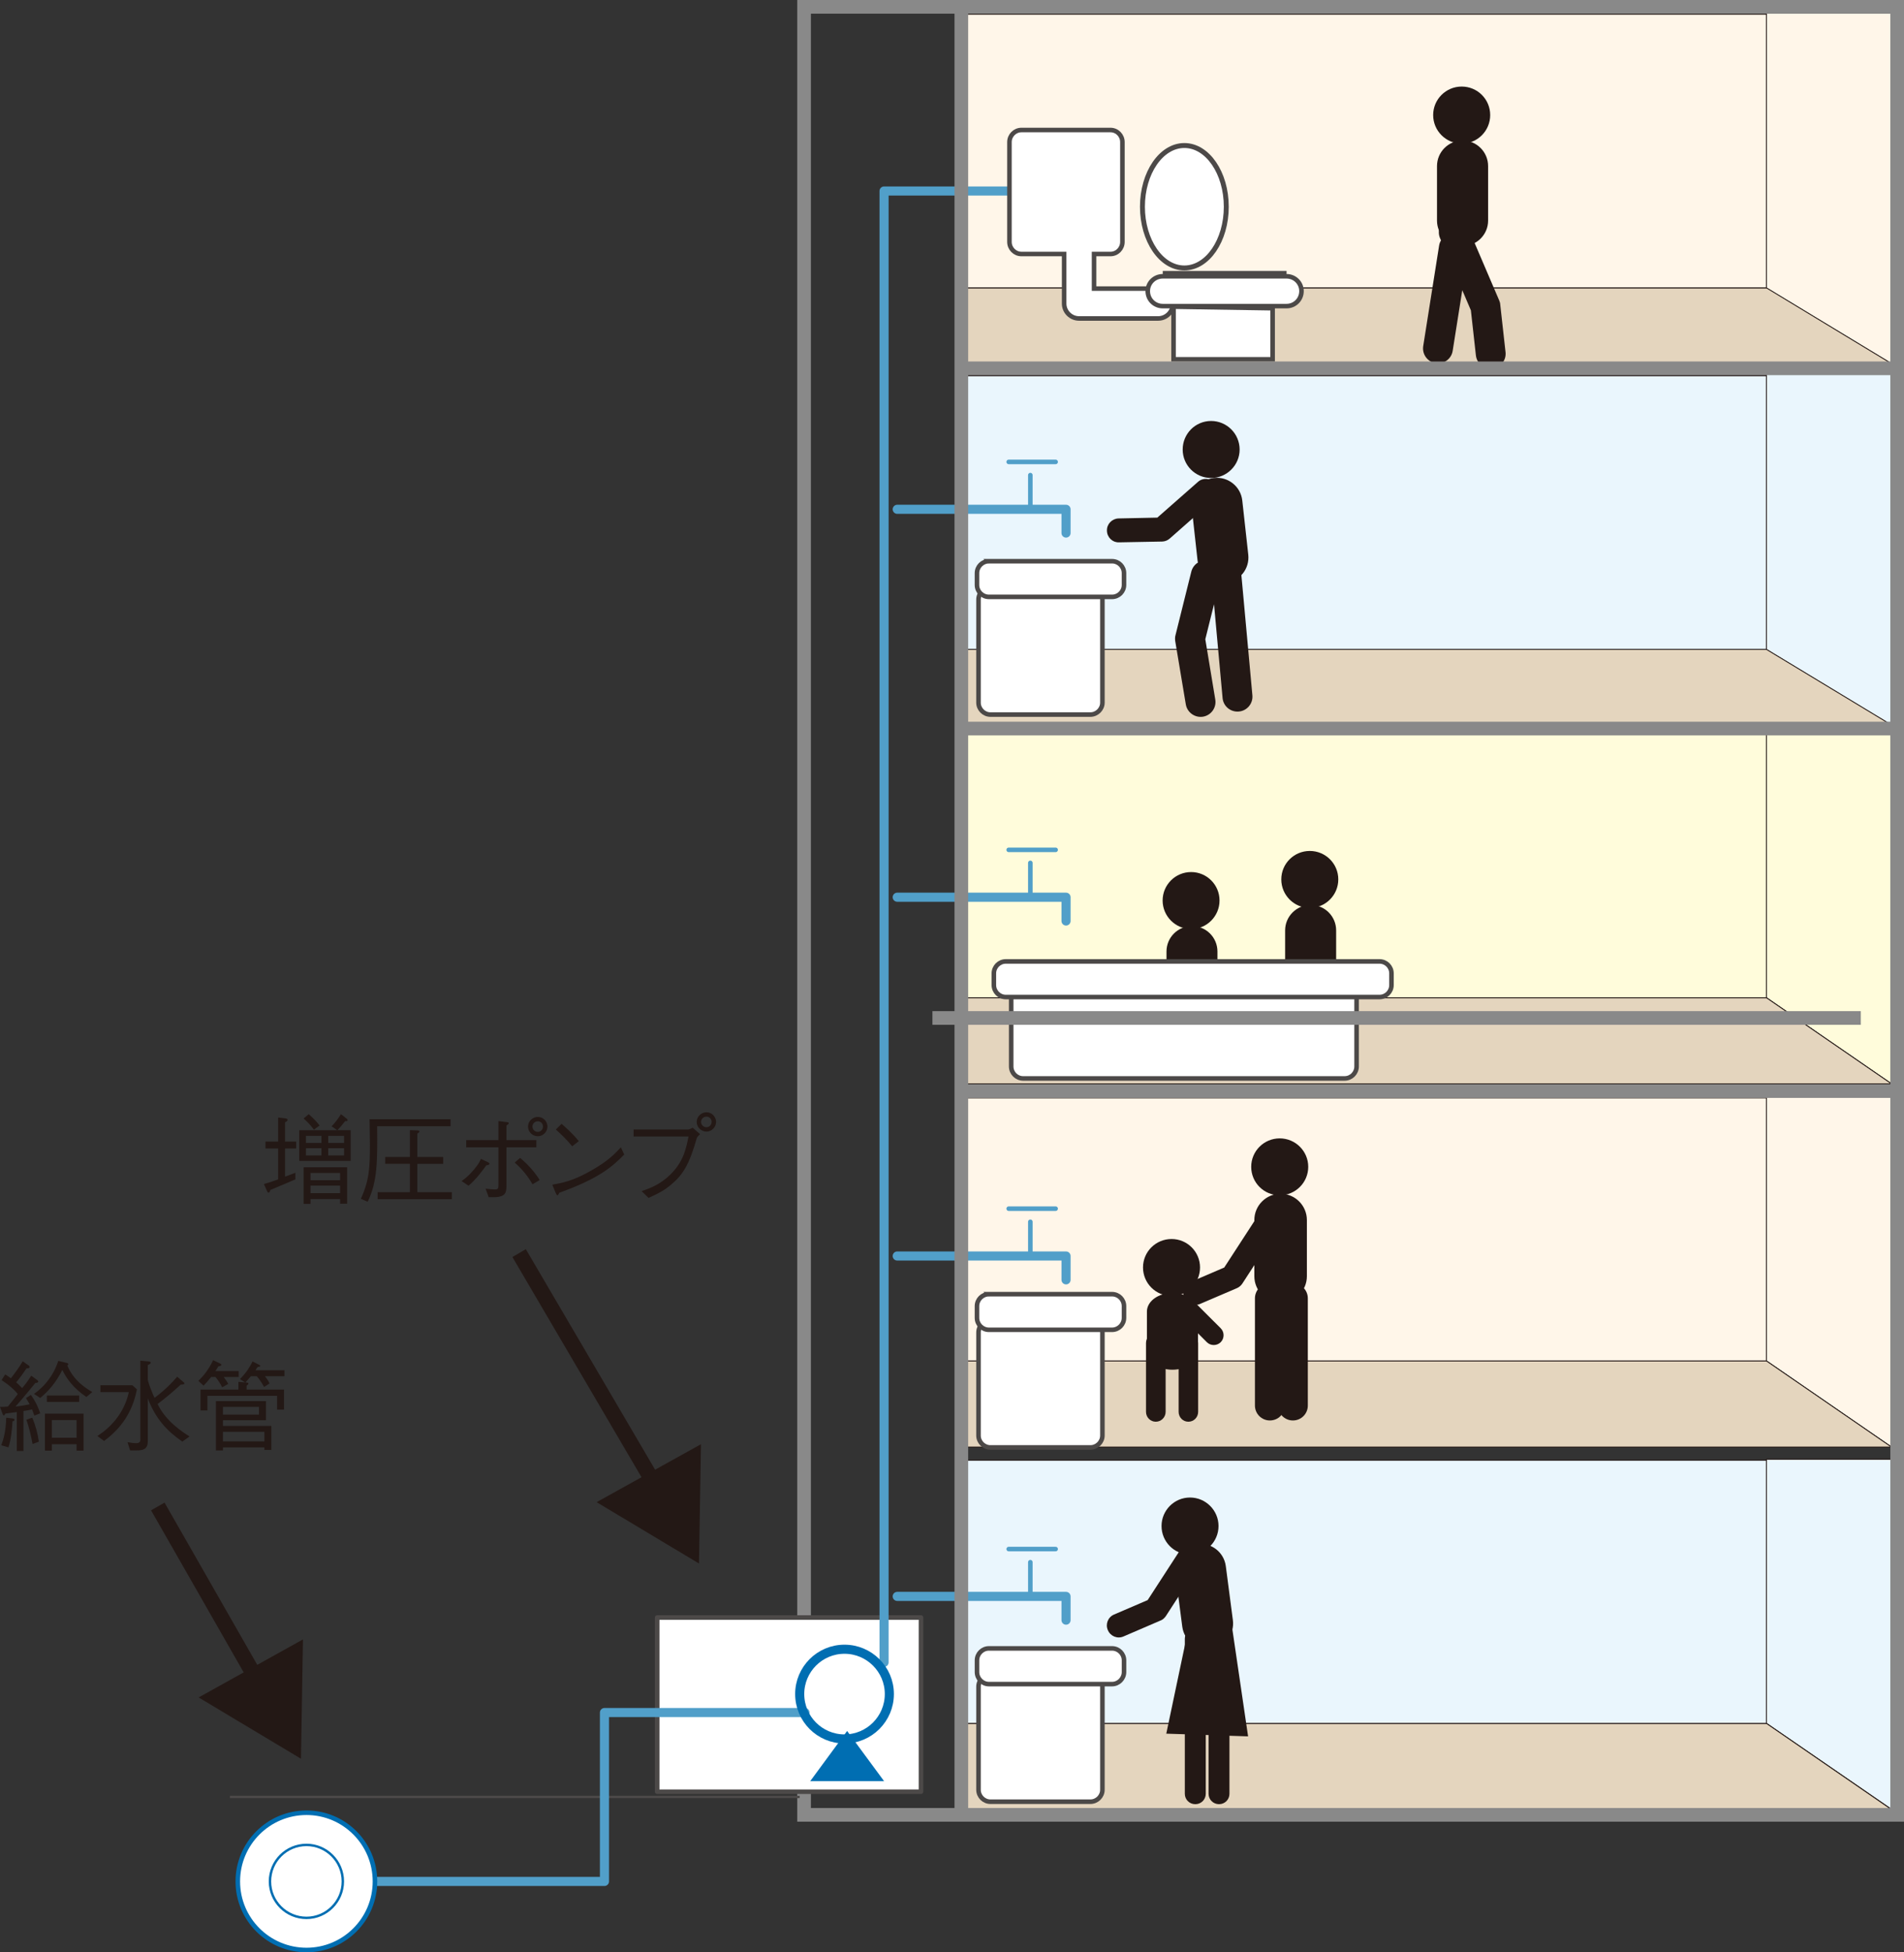<?xml version="1.0" encoding="UTF-8"?>
<svg id="_レイヤー_2" data-name="レイヤー 2" xmlns="http://www.w3.org/2000/svg" viewBox="0 0 109.233 111.959">
  <rect x="0" y="0" width="109.233" height="111.959" fill="#333333" stroke="none"/>
  <g id="_レイヤー_2-2" data-name="レイヤー 2">
    <g>
      <polygon points="108.518 83.684 101.341 83.684 101.341 98.828 108.518 103.762 108.518 83.684" style="fill: #eaf6fd; stroke: #231815; stroke-width: .052px;"/>
      <polygon points="55.098 103.772 55.098 98.832 101.341 98.832 108.518 103.772 55.098 103.772" style="fill: #e4d5be; stroke: #231815; stroke-width: .052px;"/>
      <rect x="55.098" y="83.742" width="46.243" height="15.09" style="fill: #eaf6fd; stroke: #231815; stroke-width: .052px;"/>
      <polygon points="108.518 62.888 101.341 62.888 101.341 78.047 108.518 82.987 108.518 62.888" style="fill: #fff6e9; stroke: #231815; stroke-width: .052px;"/>
      <polygon points="55.098 82.985 55.098 78.045 101.341 78.045 108.518 82.985 55.098 82.985" style="fill: #e4d5be; stroke: #231815; stroke-width: .052px;"/>
      <rect x="55.098" y="62.96" width="46.243" height="15.085" style="fill: #fff6e9; stroke: #231815; stroke-width: .052px;"/>
      <polygon points="108.518 41.941 101.341 41.941 101.341 57.219 108.518 62.157 108.518 41.941" style="fill: #fffcdb; stroke: #231815; stroke-width: .052px;"/>
      <polygon points="55.098 62.155 55.098 57.217 101.341 57.217 108.518 62.155 55.098 62.155" style="fill: #e4d5be; stroke: #231815; stroke-width: .052px;"/>
      <rect x="55.098" y="42.127" width="46.243" height="15.09" style="fill: #fffcdb; stroke: #231815; stroke-width: .052px;"/>
      <polygon points="108.518 21.404 101.341 21.404 101.341 37.257 108.518 41.602 108.518 21.404" style="fill: #eaf6fd; stroke: #231815; stroke-width: .052px;"/>
      <polygon points="55.098 41.578 55.098 37.239 101.341 37.239 108.518 41.578 55.098 41.578" style="fill: #e4d5be; stroke: #231815; stroke-width: .052px;"/>
      <rect x="55.098" y="21.548" width="46.243" height="15.691" style="fill: #eaf6fd; stroke: #231815; stroke-width: .052px;"/>
      <polygon points="108.518 .755 101.341 .755 101.341 16.531 108.518 20.869 108.518 .755" style="fill: #fff6e9; stroke: #231815; stroke-width: .052px;"/>
      <polygon points="55.098 20.852 55.098 16.507 101.341 16.507 108.518 20.852 55.098 20.852" style="fill: #e4d5be; stroke: #231815; stroke-width: .052px;"/>
      <rect x="55.098" y=".816" width="46.243" height="15.691" style="fill: #fff6e9; stroke: #231815; stroke-width: .052px;"/>
      <line x1="73.811" y1="15.668" x2="66.707" y2="15.668" style="fill: #fff; stroke: #4c4948; stroke-width: .261px;"/>
      <polyline points="51.474 29.207 61.159 29.207 61.159 30.569" style="fill: none; stroke: #519fc9; stroke-linecap: round; stroke-linejoin: round; stroke-width: .522px;"/>
      <line x1="59.111" y1="29.228" x2="59.111" y2="27.246" style="fill: none; stroke: #519fc9; stroke-linecap: round; stroke-linejoin: round; stroke-width: .261px;"/>
      <line x1="60.562" y1="26.489" x2="57.869" y2="26.489" style="fill: none; stroke: #519fc9; stroke-linecap: round; stroke-linejoin: round; stroke-width: .261px;"/>
      <path d="M63.245,34.381c0-.375-.313-.686-.69-.686h-5.734c-.375,0-.684.311-.684.686v5.914c0,.371.309.684.684.684h5.734c.377,0,.69-.313.69-.684v-5.914Z" style="fill: #fff; stroke: #4c4948; stroke-linecap: round; stroke-width: .261px;"/>
      <path d="M56.735,32.184h7.065c.378,0,.684.307.684.684v.676c0,.379-.307.686-.686.686h-7.063c-.379,0-.686-.307-.686-.686v-.674c0-.379.307-.686.686-.686Z" style="fill: #fff; stroke: #4c4948; stroke-linecap: round; stroke-width: .261px;"/>
      <polyline points="51.474 51.453 61.159 51.453 61.159 52.817" style="fill: none; stroke: #519fc9; stroke-linecap: round; stroke-linejoin: round; stroke-width: .522px;"/>
      <line x1="59.111" y1="51.467" x2="59.111" y2="49.485" style="fill: none; stroke: #519fc9; stroke-linecap: round; stroke-linejoin: round; stroke-width: .261px;"/>
      <line x1="60.562" y1="48.737" x2="57.869" y2="48.737" style="fill: none; stroke: #519fc9; stroke-linecap: round; stroke-linejoin: round; stroke-width: .261px;"/>
      <path d="M67.851,25.78c0,.9.728,1.631,1.631,1.631.9,0,1.636-.732,1.636-1.631,0-.906-.736-1.638-1.636-1.638-.904,0-1.631.732-1.631,1.638Z" style="fill: #231815;"/>
      <path d="M68.703,32.132c.089.8.813,1.383,1.611,1.294h0c.811-.087,1.385-.808,1.3-1.613l-.344-3.109c-.087-.802-.81-1.381-1.613-1.296h0c-.802.089-1.379.813-1.296,1.617l.342,3.107Z" style="fill: #231815;"/>
      <polyline points="51.474 72.028 61.159 72.028 61.159 73.396" style="fill: none; stroke: #519fc9; stroke-linecap: round; stroke-linejoin: round; stroke-width: .522px;"/>
      <line x1="59.111" y1="72.044" x2="59.111" y2="70.067" style="fill: none; stroke: #519fc9; stroke-linecap: round; stroke-linejoin: round; stroke-width: .261px;"/>
      <line x1="60.562" y1="69.314" x2="57.869" y2="69.314" style="fill: none; stroke: #519fc9; stroke-linecap: round; stroke-linejoin: round; stroke-width: .261px;"/>
      <path d="M63.245,76.412c0-.377-.313-.688-.69-.688h-5.734c-.375,0-.684.311-.684.688v5.91c0,.379.309.684.684.684h5.734c.377,0,.69-.305.69-.684v-5.91Z" style="fill: #fff; stroke: #4c4948; stroke-linecap: round; stroke-width: .261px;"/>
      <path d="M56.735,74.217h7.065c.378,0,.684.307.684.684v.674c0,.379-.307.686-.686.686h-7.063c-.379,0-.686-.307-.686-.686v-.672c0-.379.307-.686.686-.686Z" style="fill: #fff; stroke: #4c4948; stroke-linecap: round; stroke-width: .261px;"/>
      <polyline points="51.474 91.549 61.159 91.549 61.159 92.911" style="fill: none; stroke: #519fc9; stroke-linecap: round; stroke-linejoin: round; stroke-width: .522px;"/>
      <line x1="59.111" y1="91.564" x2="59.111" y2="89.588" style="fill: none; stroke: #519fc9; stroke-linecap: round; stroke-linejoin: round; stroke-width: .261px;"/>
      <line x1="60.562" y1="88.834" x2="57.869" y2="88.834" style="fill: none; stroke: #519fc9; stroke-linecap: round; stroke-linejoin: round; stroke-width: .261px;"/>
      <path d="M63.245,96.722c0-.371-.313-.678-.69-.678h-5.734c-.375,0-.684.307-.684.678v5.917c0,.377.309.684.684.684h5.734c.377,0,.69-.307.69-.684v-5.917Z" style="fill: #fff; stroke: #4c4948; stroke-linecap: round; stroke-width: .261px;"/>
      <path d="M64.485,95.217c0-.379-.309-.686-.686-.686h-7.065c-.377,0-.684.307-.684.686v.67c0,.377.307.692.684.692h7.065c.377,0,.686-.315.686-.692v-.67Z" style="fill: #fff; stroke: #4c4948; stroke-linecap: round; stroke-width: .261px;"/>
      <path d="M71.782,66.914c0,.904.728,1.633,1.636,1.633.902,0,1.636-.73,1.636-1.633,0-.9-.734-1.631-1.636-1.631-.908,0-1.636.732-1.636,1.631Z" style="fill: #231815;"/>
      <path d="M71.962,73.189c0,.833.676,1.507,1.507,1.507h0c.829,0,1.507-.674,1.507-1.507v-3.222c0-.833-.678-1.509-1.507-1.509h0c-.831,0-1.507.676-1.507,1.509v3.222Z" style="fill: #231815;"/>
      <path d="M65.575,72.685c0,.904.732,1.636,1.64,1.636.9,0,1.631-.732,1.631-1.636,0-.902-.732-1.631-1.631-1.631-.908,0-1.64.73-1.64,1.631Z" style="fill: #231815;"/>
      <path d="M65.799,77.486c0,.591.657,1.064,1.462,1.064h0c.808,0,1.468-.473,1.468-1.064v-2.272c0-.589-.659-1.066-1.468-1.066h0c-.804,0-1.462.477-1.462,1.066v2.272Z" style="fill: #231815;"/>
      <path d="M66.7,51.642c0,.898.732,1.636,1.636,1.636.9,0,1.629-.738,1.629-1.636,0-.902-.73-1.632-1.629-1.632-.904,0-1.636.73-1.636,1.632Z" style="fill: #231815;"/>
      <path d="M66.922,57.699c0,.804.653,1.455,1.464,1.455h0c.806,0,1.459-.651,1.459-1.455v-3.132c0-.808-.653-1.459-1.459-1.459h0c-.811,0-1.464.651-1.464,1.459v3.132Z" style="fill: #231815;"/>
      <path d="M73.508,50.431c0,.902.732,1.636,1.636,1.636.9,0,1.634-.734,1.634-1.636,0-.906-.734-1.631-1.634-1.631-.904,0-1.636.726-1.636,1.631Z" style="fill: #231815;"/>
      <path d="M73.728,56.486c0,.804.657,1.459,1.466,1.459h0c.81,0,1.461-.655,1.461-1.459v-3.13c0-.806-.651-1.459-1.461-1.459h0c-.808,0-1.466.653-1.466,1.459v3.13Z" style="fill: #231815;"/>
      <path d="M69.628,28.662l-2.519,2.222c-.12.106-.276.168-.437.172l-2.473.046h0c-.377.012-.69-.29-.694-.674-.01-.377.29-.684.665-.697h0l2.473-.052c-.162.004-.315.064-.437.172l2.523-2.218h0c.282-.251.717-.222.968.064.247.282.224.715-.068.964h0Z" style="fill: #231815;"/>
      <path d="M73.233,70.591l-1.965,3.027c-.077.11-.18.199-.303.253l-2.121.908h0c-.348.149-.748-.008-.9-.359-.153-.35.008-.75.357-.902h0l2.121-.908c-.126.052-.232.143-.303.257l1.967-3.027h0c.203-.317.632-.406.949-.203.313.207.404.632.197.954h0Z" style="fill: #231815;"/>
      <path d="M70.011,33.198l-.906,3.636c.025-.118.033-.234.014-.355l.601,3.632h0c.081.469-.236.91-.701.989-.466.075-.91-.24-.989-.707h0l-.607-3.628c-.017-.118-.015-.236.017-.346l.906-3.638h0c.116-.46.583-.736,1.041-.622.462.116.74.582.624,1.039h0Z" style="fill: #231815;"/>
      <path d="M71.143,32.157l.707,7.716h0c.044.473-.307.891-.775.931-.471.044-.891-.296-.935-.773h0l-.705-7.722h0c-.041-.464.303-.885.775-.933.473-.037.893.309.933.782h0Z" style="fill: #231815;"/>
      <path d="M58.696,55.777h18.446c.379,0,.686.307.686.686v4.695c0,.38-.308.688-.688.688h-18.44c-.38,0-.688-.308-.688-.688v-4.698c0-.378.307-.684.684-.684Z" style="fill: #fff; stroke: #4c4948; stroke-linecap: round; stroke-width: .261px;"/>
      <path d="M57.701,55.135h21.444c.378,0,.684.307.684.684v.672c0,.379-.307.686-.686.686h-21.439c-.379,0-.686-.307-.686-.686v-.672c0-.378.307-.684.684-.684Z" style="fill: #fff; stroke: #4c4948; stroke-linecap: round; stroke-width: .261px;"/>
      <path d="M75.03,74.455v6.149h0c0,.475-.381.856-.856.856-.471,0-.858-.381-.858-.856h0v-6.149h0c0-.473.388-.86.858-.86.475,0,.856.388.856.86h0Z" style="fill: #231815;"/>
      <path d="M73.71,74.455v6.149h0c0,.475-.381.856-.858.856-.471,0-.856-.381-.856-.856h0v-6.149h0c0-.473.386-.86.856-.86.477,0,.858.388.858.86h0Z" style="fill: #231815;"/>
      <path d="M66.638,87.513c0,.904.73,1.636,1.633,1.636.902,0,1.636-.732,1.636-1.636,0-.898-.734-1.634-1.636-1.634-.904,0-1.633.736-1.633,1.634Z" style="fill: #231815;"/>
      <path d="M67.828,93.291c.108.798.842,1.368,1.642,1.258h0c.802-.104,1.368-.84,1.26-1.64l-.406-3.101c-.106-.798-.84-1.362-1.638-1.26h0c-.802.106-1.366.84-1.262,1.642l.404,3.101Z" style="fill: #231815;"/>
      <path d="M68.846,89.651l-1.961,3.029c-.079.112-.182.209-.311.255l-2.119.912h0c-.348.151-.748-.01-.898-.365-.151-.342.008-.746.357-.893h0l2.121-.91c-.126.052-.228.143-.305.255l1.963-3.025h0c.209-.321.632-.406.954-.205.321.211.404.632.199.947h0Z" style="fill: #231815;"/>
      <path d="M70.534,93.973v8.897h0c0,.332-.267.595-.597.595-.334,0-.601-.263-.601-.595h0v-8.897h0c0-.334.267-.599.601-.599.33,0,.597.265.597.599h0Z" style="fill: #231815;"/>
      <path d="M69.174,93.973v8.897h0c0,.332-.265.595-.599.595-.336,0-.601-.263-.601-.595h0v-8.897h0c0-.334.265-.599.601-.599.334,0,.599.265.599.599h0Z" style="fill: #231815;"/>
      <path d="M68.738,77.019v3.945h0c0,.315-.249.568-.562.568-.309,0-.558-.253-.558-.568h0v-3.945h0c0-.315.249-.568.558-.568.313,0,.562.253.562.568h0Z" style="fill: #231815;"/>
      <path d="M66.873,77.019v3.945h0c0,.315-.255.568-.566.568-.309,0-.56-.253-.56-.568h0v-3.945h0c0-.315.251-.568.56-.568.311,0,.566.253.566.568h0Z" style="fill: #231815;"/>
      <path d="M68.67,74.812l1.362,1.36h0c.22.222.22.578,0,.8-.22.216-.578.216-.794,0h0l-1.366-1.366h0c-.218-.222-.218-.576,0-.794.224-.22.58-.22.798,0h0Z" style="fill: #231815;"/>
      <polygon points="70.691 93.368 71.603 99.576 66.91 99.421 68.121 93.67 70.691 93.368" style="fill: #231815;"/>
      <path d="M82.221,6.598c0,.904.734,1.638,1.636,1.638.908,0,1.636-.734,1.636-1.638s-.728-1.634-1.636-1.634c-.902,0-1.636.73-1.636,1.634Z" style="fill: #231815;"/>
      <path d="M82.441,12.652c0,.804.657,1.459,1.468,1.459h0c.806,0,1.464-.655,1.464-1.459v-3.128c0-.808-.657-1.466-1.464-1.466h0c-.81,0-1.468.657-1.468,1.466v3.128Z" style="fill: #231815;"/>
      <path d="M84.193,12.986l1.812,4.233c.037.081.06.164.064.247l.303,2.72h0c.058.475-.286.895-.755.949-.471.054-.895-.286-.945-.759h0l-.303-2.724c.008.085.029.168.06.247l-1.812-4.237h0c-.187-.435.01-.941.45-1.128.435-.187.941.017,1.126.452h0Z" style="fill: #231815;"/>
      <path d="M84.251,14.368l-.91,5.749h0c-.07.464-.512.786-.976.711-.471-.075-.788-.514-.715-.981h0l.91-5.751h0c.068-.469.514-.788.981-.713.469.072.786.514.711.985h0Z" style="fill: #231815;"/>
      <rect x="46.13" y=".392" width="62.711" height="103.685" style="fill: none; stroke: #898989; stroke-width: .784px;"/>
      <line x1="108.719" y1="41.781" x2="55.456" y2="41.781" style="fill: none; stroke: #898989; stroke-width: .784px;"/>
      <line x1="108.532" y1="62.57" x2="55.269" y2="62.57" style="fill: none; stroke: #898989; stroke-width: .784px;"/>
      <line x1="106.755" y1="58.378" x2="53.493" y2="58.378" style="fill: none; stroke: #898989; stroke-width: .784px;"/>
      <rect x="37.703" y="92.76" width="15.135" height="9.99" style="fill: #fff; stroke: #4c4948; stroke-linecap: round; stroke-linejoin: round; stroke-width: .261px;"/>
      <polygon points="48.599 99.267 46.484 102.143 48.599 102.143 50.719 102.143 48.599 99.267" style="fill: #006eb2;"/>
      <line x1="45.879" y1="103.051" x2="13.189" y2="103.051" style="fill: none; stroke: #4c4948; stroke-width: .139px;"/>
      <polyline points="21.512 107.895 34.678 107.895 34.678 98.21 46.182 98.21" style="fill: none; stroke: #519fc9; stroke-linecap: round; stroke-linejoin: round; stroke-width: .522px;"/>
      <path d="M13.643,107.895c0,2.173,1.764,3.933,3.941,3.933,2.168,0,3.928-1.76,3.928-3.933,0-2.177-1.76-3.939-3.928-3.939-2.177,0-3.941,1.762-3.941,3.939Z" style="fill: #fff; stroke: #006eb2; stroke-width: .261px;"/>
      <path d="M15.488,107.895c0,1.153.935,2.09,2.096,2.09,1.144,0,2.085-.937,2.085-2.09,0-1.159-.941-2.094-2.085-2.094-1.161,0-2.096.935-2.096,2.094Z" style="fill: #fff; stroke: #006eb2; stroke-width: .139px;"/>
      <polyline points="50.719 95.333 50.719 10.954 57.981 10.954" style="fill: none; stroke: #519fc9; stroke-linecap: round; stroke-linejoin: round; stroke-width: .522px;"/>
      <path d="M45.879,97.147c0,1.424,1.148,2.577,2.57,2.577,1.418,0,2.573-1.153,2.573-2.577,0-1.414-1.155-2.568-2.573-2.568-1.422,0-2.57,1.155-2.57,2.568Z" style="fill: none; stroke: #006eb2; stroke-linecap: round; stroke-linejoin: round; stroke-width: .522px;"/>
      <g>
        <path d="M16.355,65.863v1.612c.198-.073.487-.176.59-.221v.38c-.227.103-1.231.522-1.436.607-.034.113-.052.153-.097.153-.04,0-.062-.028-.08-.062l-.192-.432c.352-.097.584-.182.817-.267v-1.771h-.727v-.396h.727v-1.38l.42.052c.113.011.125.067.125.09,0,.046-.057.086-.147.131v1.107h.636v.396h-.636ZM17.167,66.573v-1.76h2.18l-.324-.222c.165-.17.335-.368.54-.697l.335.267c.011.011.045.045.045.079,0,.057-.04.057-.142.051-.165.216-.284.353-.443.522h.761v1.76h-2.951ZM18.007,64.785c-.17-.238-.329-.414-.59-.642l.295-.249c.38.34.527.527.624.652l-.329.238ZM19.511,69.031v-.267h-1.697v.278h-.396v-2.101h2.497v2.089h-.403ZM18.444,65.137h-.892v.409h.892v-.409ZM18.444,65.847h-.892v.414h.892v-.414ZM19.511,67.266h-1.697v.414h1.697v-.414ZM19.511,67.992h-1.697v.432h1.697v-.432ZM19.738,65.137h-.908v.409h.908v-.409ZM19.738,65.847h-.908v.414h.908v-.414Z" style="fill: #231815;"/>
        <path d="M21.638,64.587c.018,1.964.023,3.173-.545,4.331l-.392-.171c.482-1.044.522-1.776.522-3.116,0-.25-.006-.482-.022-1.447h4.648v.403h-4.212ZM21.666,68.77v-.402h1.851v-1.624h-1.419v-.396h1.419v-1.539l.449.018c.028.006.096.011.096.057,0,.057-.079.103-.119.119v1.346h1.481v.396h-1.481v1.624h1.981v.402h-4.258Z" style="fill: #231815;"/>
        <path d="M26.479,67.731c.187-.131.38-.267.692-.636.301-.353.357-.494.42-.636l.408.192c.028.012.08.046.08.086,0,.067-.103.079-.182.091-.143.21-.591.822-1.017,1.169l-.402-.267ZM28.597,65.796h-1.851v-.415h1.851v-1.09l.465.058c.08.005.125.022.125.062,0,.04-.012.052-.131.131v.84h1.715v.415h-1.715v2.157c0,.346-.011.606-.448.681-.147.028-.414.022-.573.017l-.176-.487c.107.011.357.045.539.045.153,0,.199-.04.199-.238v-2.174ZM29.839,66.403c.534.442.903.913,1.124,1.271l-.414.238c-.352-.619-.783-1.033-1.021-1.243l.312-.267ZM30.294,64.604c0-.317.271-.551.562-.551.301,0,.551.25.551.551,0,.295-.244.557-.551.557-.318,0-.562-.256-.562-.557ZM31.15,64.604c0-.17-.13-.301-.295-.301-.159,0-.307.119-.307.301,0,.165.125.307.307.307.17,0,.295-.142.295-.307Z" style="fill: #231815;"/>
        <path d="M35.812,66.21c-.637.636-1.329,1.328-3.725,2.191-.005.011-.067.147-.102.147-.046,0-.074-.068-.108-.143l-.192-.465c.562-.103,1.181-.21,2.225-.807.988-.556,1.386-.987,1.709-1.339l.193.414ZM32.825,65.739c-.278-.353-.602-.664-.937-.966l.329-.323c.176.147.658.573.988.993l-.381.296Z" style="fill: #231815;"/>
        <path d="M36.349,65.177v-.403h3.133c.046,0,.137-.039.256-.102l.426.369c-.143.142-.159.153-.193.238-.437,1.532-.795,2.105-1.516,2.696-.346.283-.613.437-1.249.721l-.396-.386c.471-.165,1.072-.375,1.674-.977.732-.732.88-1.471,1.017-2.157h-3.15ZM39.97,64.337c0-.312.267-.551.562-.551.295,0,.55.25.55.551,0,.295-.249.557-.55.557-.312,0-.562-.25-.562-.557ZM40.827,64.337c0-.176-.137-.301-.301-.301-.153,0-.307.119-.307.301,0,.165.131.307.312.307.164,0,.295-.137.295-.307Z" style="fill: #231815;"/>
      </g>
      <g>
        <path d="M1.97,81.181c-.062-.176-.091-.255-.131-.357-.182.046-.289.068-.494.091v2.293h-.38v-2.23c-.216.028-.505.062-.653.085-.057.097-.067.108-.09.108-.046,0-.068-.068-.08-.103l-.142-.386c.147,0,.255,0,.448-.018.386-.471.466-.579.573-.721-.193-.238-.448-.477-.931-.8l.21-.324c.107.062.182.114.323.222.244-.312.482-.63.682-.977l.357.256c.012.011.034.034.034.062,0,.091-.091.091-.171.085-.204.307-.374.539-.596.806.074.062.103.091.341.329.113-.13.278-.323.522-.709l.346.25c.028.017.057.051.057.091,0,.051-.091.067-.17.079-.17.21-.625.771-1.136,1.351.312-.039.551-.073.812-.13-.034-.058-.08-.153-.21-.358l.283-.182c.244.347.392.636.533,1.057l-.34.13ZM.715,81.516c-.028.5-.079,1.005-.227,1.487l-.415-.119c.143-.386.262-.829.284-1.584l.369.046c.022.006.107.017.107.073,0,.058-.073.08-.119.097ZM1.867,82.81c-.097-.539-.198-.937-.352-1.391l.335-.119c.21.5.312.926.38,1.374l-.363.136ZM4.955,80.113c-.783-.533-1.141-1.072-1.379-1.549-.387.761-.807,1.22-1.267,1.606l-.357-.233c.335-.238.631-.527.869-.862.329-.454.465-.857.521-1.033l.466.113c.062.018.113.028.113.08,0,.039-.034.057-.062.062.353.892,1.136,1.357,1.437,1.533l-.341.283ZM4.394,83.19v-.369h-1.419v.369h-.397v-2.123h2.214v2.123h-.397ZM2.69,80.397v-.369h1.851v.369h-1.851ZM4.394,81.437h-1.419v1.016h1.419v-1.016Z" style="fill: #231815;"/>
        <path d="M5.584,82.351c.981-.619,1.606-1.556,1.805-2.515h-1.629v-.397h1.833l.262.238c-.068.323-.21.987-.664,1.691-.324.494-.744.92-1.221,1.266l-.386-.283ZM8.553,78.082c.073.005.091.028.091.062,0,.057-.04.079-.165.136v.817c0,.103.136.477.188.596.091.233.142.353.198.472.21-.159.738-.557,1.3-1.215l.369.317c.018.012.046.04.046.068,0,.057-.086.062-.216.074-.511.471-.971.846-1.323,1.106.472.999,1.448,1.618,1.834,1.862l-.414.295c-.88-.602-1.539-1.317-1.981-2.48v2.463c0,.466-.289.522-.642.522h-.374l-.148-.471c.21.034.363.057.488.057.188,0,.25-.074.25-.21v-4.519l.5.046Z" style="fill: #231815;"/>
        <path d="M13.693,78.627v.34h-.862c.113.143.17.233.267.397l-.353.193c-.096-.193-.188-.357-.386-.591h-.244c-.192.238-.307.363-.437.5l-.296-.278c.324-.317.591-.658.846-1.187l.375.182c.062.028.097.052.097.091,0,.057-.113.074-.171.08-.067.113-.102.164-.17.272h1.334ZM14.857,78.264c.033.017.079.045.079.067,0,.034-.068.052-.159.068-.04.057-.097.147-.125.182h1.669v.341h-1.124c.147.182.205.283.267.414l-.312.204c-.204-.357-.307-.487-.426-.618h-.335c-.119.147-.204.238-.312.357.153.012.171.012.171.068,0,.051-.04.073-.103.119v.222h2.146v1.151h-.397v-.794h-3.996v.84h-.397v-1.197h2.175v-.443l.386.034-.295-.193c.386-.396.562-.692.721-1.01l.369.188ZM12.791,83.003v.176h-.403v-2.826h2.872v1.095h-2.469v.324h2.775v1.379h-.397v-.147h-2.378ZM14.857,81.124v-.442h-2.066v.442h2.066ZM15.169,82.111h-2.378v.551h2.378v-.551Z" style="fill: #231815;"/>
      </g>
      <g>
        <line x1="29.782" y1="71.862" x2="37.701" y2="85.364" style="fill: none; stroke: #231815; stroke-width: .891px;"/>
        <polygon points="40.215 82.822 40.101 89.663 34.228 86.145 40.215 82.822" style="fill: #231815;"/>
      </g>
      <g>
        <line x1="9.053" y1="86.392" x2="14.864" y2="96.556" style="fill: none; stroke: #231815; stroke-width: .891px;"/>
        <polygon points="17.381 94.016 17.267 100.859 11.396 97.344 17.381 94.016" style="fill: #231815;"/>
      </g>
      <path d="M58.597,7.456h5.114c.377,0,.682.313.682.692v5.726c0,.381-.305.692-.682.692h-.945v1.984h3.671c.475,0,.858.383.858.862,0,.469-.383.852-.858.852h-4.527c-.473,0-.86-.383-.86-.852v-2.846h-2.452c-.377,0-.686-.311-.686-.692v-5.726c0-.379.309-.692.686-.692Z" style="fill: #fff; stroke: #4c4948; stroke-width: .261px;"/>
      <path d="M73.811,15.844c.475,0,.856.381.856.85,0,.481-.381.86-.856.86h-7.104c-.479,0-.86-.379-.86-.86,0-.469.381-.85.86-.85h7.104Z" style="fill: #fff; stroke: #4c4948; stroke-width: .261px;"/>
      <polygon points="73.011 17.676 73.011 20.604 67.327 20.604 67.327 17.587 73.011 17.676" style="fill: #fff; stroke: #4c4948; stroke-width: .261px;"/>
      <path d="M65.542,11.857c0,1.938,1.076,3.51,2.405,3.51,1.329,0,2.405-1.571,2.405-3.51,0-1.942-1.076-3.512-2.405-3.512-1.329,0-2.405,1.569-2.405,3.512Z" style="fill: #fff; stroke: #4c4948; stroke-width: .283px;"/>
      <line x1="108.665" y1="21.122" x2="55.403" y2="21.122" style="fill: none; stroke: #898989; stroke-width: .784px;"/>
      <line x1="55.152" y1=".419" x2="55.152" y2="104.077" style="fill: none; stroke: #898989; stroke-width: .784px;"/>
    </g>
  </g>
</svg>